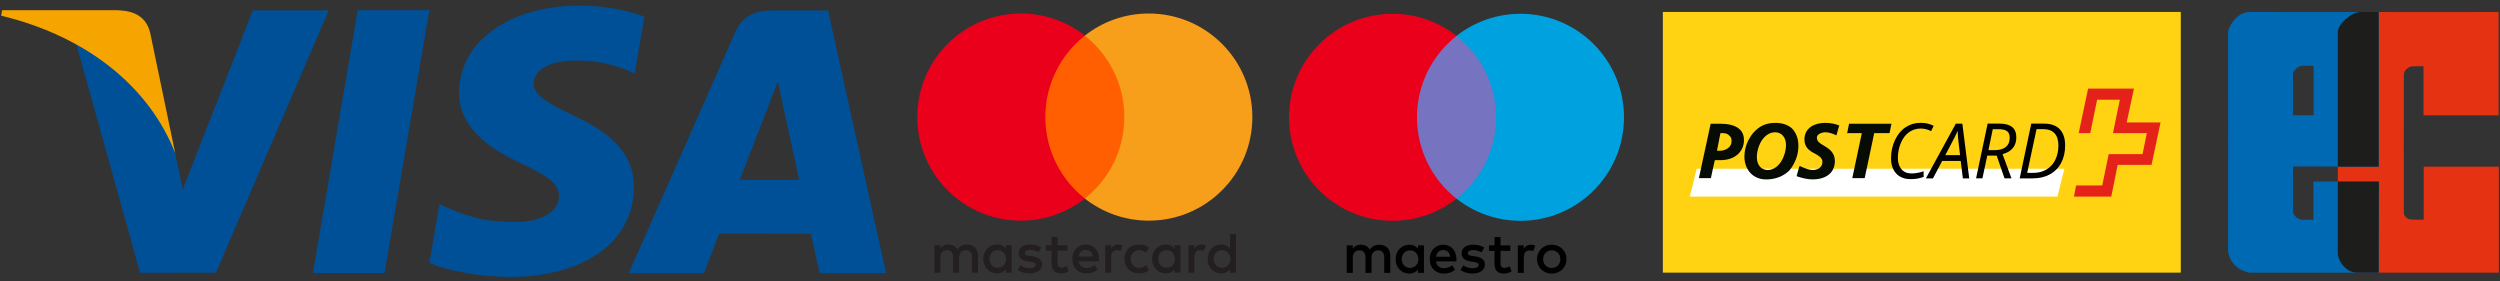 <?xml version="1.0" encoding="utf-8"?>
<!-- Generator: Adobe Illustrator 16.0.4, SVG Export Plug-In . SVG Version: 6.00 Build 0)  -->
<!DOCTYPE svg PUBLIC "-//W3C//DTD SVG 1.1//EN" "http://www.w3.org/Graphics/SVG/1.1/DTD/svg11.dtd">
<svg version="1.1"
	 id="Ebene_1" xmlns:rdf="http://www.w3.org/1999/02/22-rdf-syntax-ns#" xmlns:cc="http://creativecommons.org/ns#" xmlns:dc="http://purl.org/dc/elements/1.1/" xmlns:svg="http://www.w3.org/2000/svg"
	 xmlns="http://www.w3.org/2000/svg" xmlns:xlink="http://www.w3.org/1999/xlink" x="0px" y="0px" width="391.295px" height="44px"
	 viewBox="0 0 391.295 44" enable-background="new 0 0 391.295 44" xml:space="preserve">
<rect x="0" y="0" width="391.295" height="44" fill="#333333" stroke="none"/>
<g id="g12">
	<polygon id="polygon2" fill="#005098" points="48.978,42.734 55.989,1.595 67.202,1.595 60.187,42.734 	"/>
	<path id="path4" fill="#005098" d="M100.857,2.608c-2.222-0.833-5.703-1.728-10.05-1.728c-11.08,0-18.886,5.58-18.952,13.577
		c-0.062,5.911,5.572,9.208,9.826,11.178c4.364,2.016,5.832,3.303,5.812,5.104c-0.027,2.758-3.484,4.018-6.708,4.018
		c-4.488,0-6.873-0.623-10.556-2.158l-1.444-0.654l-1.574,9.209c2.62,1.148,7.463,2.145,12.491,2.195
		c11.787,0,19.438-5.516,19.525-14.055c0.042-4.682-2.944-8.243-9.415-11.179c-3.919-1.903-6.319-3.173-6.294-5.101
		c0-1.71,2.032-3.539,6.421-3.539c3.667-0.057,6.323,0.743,8.394,1.576l1.005,0.475L100.857,2.608"/>
	<path id="path6" fill="#005098" d="M129.611,1.635h-8.665c-2.685,0-4.692,0.731-5.873,3.412L98.42,42.75h11.774
		c0,0,1.927-5.068,2.361-6.184c1.287,0,12.727,0.02,14.36,0.02c0.336,1.439,1.363,6.164,1.363,6.164h10.406L129.611,1.635
		 M115.784,28.15c0.927-2.371,4.467-11.5,4.467-11.5c-0.066,0.109,0.92-2.382,1.486-3.926l0.759,3.547c0,0,2.146,9.819,2.596,11.877
		h-9.309V28.15z"/>
	<path id="path8" fill="#005098" d="M39.573,1.625L28.594,29.68l-1.17-5.701c-2.043-6.571-8.411-13.691-15.53-17.256l10.039,35.977
		l11.864-0.014L51.451,1.625H39.573"/>
	<path id="path10" fill="#F6A500" d="M18.41,1.6H0.328L0.184,2.455C14.252,5.861,23.56,14.09,27.424,23.979L23.493,5.073
		C22.813,2.468,20.845,1.691,18.41,1.6"/>
</g>
<g id="g33">
	<path id="path25" fill="#231F20" d="M154.86,40.529c0-0.756,0.496-1.377,1.31-1.377c0.771,0,1.297,0.596,1.297,1.377
		c0,0.785-0.522,1.379-1.297,1.379C155.356,41.908,154.86,41.287,154.86,40.529 M158.347,40.529v-2.15h-0.937V38.9
		c-0.3-0.387-0.747-0.631-1.358-0.631c-1.207,0-2.152,0.945-2.152,2.26c0,1.316,0.945,2.262,2.152,2.262
		c0.611,0,1.062-0.244,1.358-0.631v0.521h0.937V40.529z M189.972,40.529c0-0.756,0.495-1.377,1.307-1.377
		c0.775,0,1.298,0.596,1.298,1.377c0,0.785-0.521,1.379-1.298,1.379C190.467,41.908,189.972,41.287,189.972,40.529 M193.457,40.529
		V36.65h-0.938v2.25c-0.297-0.387-0.746-0.631-1.357-0.631c-1.205,0-2.151,0.945-2.151,2.26s0.946,2.262,2.151,2.262
		c0.611,0,1.062-0.244,1.357-0.631v0.521h0.938V40.529z M169.962,39.107c0.604,0,0.99,0.379,1.092,1.045h-2.234
		C168.919,39.529,169.296,39.107,169.962,39.107 M169.981,38.27c-1.262,0-2.146,0.918-2.146,2.262c0,1.367,0.918,2.261,2.207,2.261
		c0.647,0,1.242-0.162,1.765-0.604l-0.457-0.692c-0.361,0.286-0.822,0.448-1.254,0.448c-0.603,0-1.152-0.278-1.287-1.055h3.196
		c0.009-0.115,0.019-0.232,0.019-0.359C172.017,39.188,171.188,38.27,169.981,38.27 M181.282,40.529
		c0-0.756,0.493-1.377,1.306-1.377c0.771,0,1.298,0.596,1.298,1.377c0,0.785-0.522,1.379-1.298,1.379
		C181.776,41.908,181.282,41.287,181.282,40.529 M184.767,40.529v-2.15h-0.938V38.9c-0.297-0.387-0.746-0.631-1.357-0.631
		c-1.207,0-2.152,0.945-2.152,2.26c0,1.316,0.945,2.262,2.152,2.262c0.611,0,1.062-0.244,1.357-0.631v0.521h0.938V40.529z
		 M175.996,40.529c0,1.307,0.908,2.262,2.297,2.262c0.646,0,1.08-0.145,1.549-0.514l-0.449-0.756
		c-0.352,0.252-0.721,0.389-1.125,0.389c-0.748-0.01-1.297-0.551-1.297-1.379s0.549-1.369,1.297-1.377
		c0.404,0,0.773,0.135,1.125,0.387l0.449-0.756c-0.469-0.369-0.898-0.514-1.549-0.514C176.905,38.27,175.996,39.225,175.996,40.529
		 M188.062,38.27c-0.539,0-0.893,0.252-1.135,0.631V38.38H186v4.306h0.938V40.27c0-0.711,0.308-1.105,0.918-1.105
		c0.188,0,0.39,0.025,0.586,0.105l0.287-0.881C188.522,38.307,188.251,38.27,188.062,38.27 M162.976,38.721
		c-0.449-0.298-1.07-0.451-1.756-0.451c-1.092,0-1.791,0.522-1.791,1.379c0,0.701,0.521,1.135,1.484,1.271l0.439,0.062
		c0.515,0.072,0.756,0.209,0.756,0.451c0,0.332-0.342,0.522-0.98,0.522c-0.646,0-1.113-0.207-1.434-0.451l-0.438,0.729
		c0.514,0.377,1.16,0.559,1.863,0.559c1.24,0,1.963-0.586,1.963-1.404c0-0.758-0.566-1.152-1.504-1.287l-0.439-0.062
		c-0.406-0.057-0.729-0.137-0.729-0.424c0-0.314,0.308-0.504,0.819-0.504c0.549,0,1.08,0.207,1.342,0.369L162.976,38.721z
		 M175.051,38.27c-0.541,0-0.894,0.252-1.134,0.631V38.38h-0.93v4.306h0.938V40.27c0-0.711,0.307-1.105,0.92-1.105
		c0.188,0,0.387,0.025,0.584,0.105l0.288-0.881C175.51,38.307,175.24,38.27,175.051,38.27 M167.063,38.378h-1.529V37.07h-0.944
		v1.308h-0.873v0.854h0.873v1.963c0,0.998,0.388,1.593,1.494,1.593c0.403,0,0.873-0.125,1.17-0.332l-0.271-0.804
		c-0.277,0.162-0.586,0.244-0.828,0.244c-0.469,0-0.619-0.289-0.619-0.721V39.23h1.529L167.063,38.378L167.063,38.378z
		 M153.069,42.682V39.98c0-1.02-0.646-1.701-1.69-1.711c-0.549-0.01-1.114,0.162-1.515,0.768c-0.297-0.479-0.766-0.768-1.422-0.768
		c-0.461,0-0.908,0.135-1.262,0.641v-0.531h-0.938v4.305h0.944v-2.387c0-0.748,0.414-1.145,1.056-1.145
		c0.62,0,0.937,0.404,0.937,1.135v2.396h0.946v-2.388c0-0.748,0.433-1.146,1.054-1.146c0.639,0,0.944,0.404,0.944,1.136v2.396
		H153.069L153.069,42.682L153.069,42.682z"/>
	<path id="path27" fill="#FF5F00" d="M176.888,31.072h-14.186V5.583h14.186V31.072z"/>
	<path id="path29" fill="#EB001B" d="M163.612,18.326c0-5.171,2.422-9.777,6.189-12.745c-2.757-2.171-6.236-3.466-10.019-3.466
		c-8.951,0-16.209,7.258-16.209,16.211s7.258,16.21,16.209,16.21c3.78,0,7.262-1.296,10.019-3.466
		C166.033,28.104,163.612,23.498,163.612,18.326"/>
	<path id="path31" fill="#F79E1B" d="M196.017,18.326c0,8.953-7.256,16.21-16.209,16.21c-3.781,0-7.262-1.296-10.02-3.466
		c3.771-2.969,6.189-7.573,6.189-12.746c0-5.172-2.422-9.777-6.189-12.745c2.758-2.171,6.234-3.466,10.02-3.466
		C188.76,2.114,196.017,9.372,196.017,18.326"/>
</g>
<g id="g47">
	<rect id="rect35" x="194.942" y="-4.655" fill="none" width="66.058" height="54.293"/>
	<g id="g45">
		<path id="path37" d="M217.606,42.708v-2.696c0-1.017-0.646-1.699-1.688-1.707c-0.549-0.011-1.113,0.161-1.512,0.764
			c-0.297-0.478-0.764-0.764-1.42-0.764c-0.459,0-0.906,0.135-1.26,0.639v-0.53h-0.936v4.297h0.943v-2.383
			c0-0.746,0.412-1.144,1.052-1.144c0.621,0,0.937,0.403,0.937,1.133v2.394h0.943v-2.383c0-0.746,0.432-1.144,1.051-1.144
			c0.639,0,0.943,0.403,0.943,1.133v2.394L217.606,42.708L217.606,42.708z M222.873,40.559v-2.146h-0.936v0.521
			c-0.297-0.387-0.746-0.629-1.355-0.629c-1.205,0-2.146,0.943-2.146,2.256c0,1.313,0.941,2.256,2.146,2.256
			c0.609,0,1.062-0.242,1.355-0.629v0.521h0.936V40.559z M219.396,40.559c0-0.754,0.494-1.375,1.305-1.375
			c0.771,0,1.295,0.594,1.295,1.375c0,0.782-0.521,1.375-1.295,1.375C219.892,41.936,219.396,41.314,219.396,40.559z
			 M242.875,38.298c0.332,0,0.641,0.058,0.922,0.173c0.283,0.114,0.527,0.272,0.732,0.475c0.205,0.203,0.369,0.441,0.482,0.718
			c0.117,0.274,0.178,0.573,0.178,0.896c0,0.323-0.061,0.621-0.178,0.896c-0.113,0.273-0.277,0.516-0.482,0.717
			s-0.449,0.359-0.732,0.477c-0.281,0.115-0.59,0.174-0.922,0.174s-0.641-0.059-0.922-0.174s-0.525-0.273-0.73-0.477
			c-0.203-0.201-0.365-0.439-0.479-0.717c-0.116-0.273-0.177-0.574-0.177-0.896s0.061-0.621,0.177-0.896
			c0.114-0.272,0.276-0.515,0.479-0.718c0.205-0.198,0.45-0.358,0.73-0.475C242.235,38.355,242.542,38.298,242.875,38.298z
			 M242.875,39.182c-0.189,0-0.369,0.034-0.532,0.103c-0.165,0.065-0.31,0.161-0.429,0.282c-0.117,0.121-0.213,0.269-0.28,0.437
			s-0.104,0.354-0.104,0.56c0,0.203,0.035,0.39,0.104,0.56c0.067,0.168,0.163,0.313,0.28,0.435c0.119,0.121,0.263,0.215,0.429,0.282
			c0.163,0.067,0.343,0.103,0.532,0.103s0.371-0.033,0.533-0.103c0.162-0.065,0.309-0.161,0.43-0.282s0.217-0.267,0.285-0.435
			c0.066-0.17,0.104-0.354,0.104-0.56c0-0.203-0.033-0.392-0.104-0.56c-0.069-0.168-0.164-0.313-0.285-0.437
			c-0.121-0.121-0.268-0.217-0.43-0.282C243.246,39.216,243.065,39.182,242.875,39.182z M227.96,40.559
			c-0.01-1.338-0.836-2.256-2.041-2.256c-1.258,0-2.141,0.918-2.141,2.256c0,1.367,0.916,2.256,2.203,2.256
			c0.646,0,1.238-0.162,1.762-0.603l-0.459-0.692c-0.358,0.289-0.815,0.451-1.248,0.451c-0.604,0-1.148-0.279-1.285-1.054h3.189
			C227.951,40.803,227.96,40.686,227.96,40.559z M224.761,40.182c0.1-0.619,0.477-1.043,1.143-1.043
			c0.604,0,0.988,0.379,1.088,1.043H224.761z M231.896,39.507c-0.26-0.161-0.791-0.368-1.338-0.368
			c-0.514,0-0.816,0.188-0.816,0.504c0,0.287,0.32,0.369,0.729,0.422l0.439,0.062c0.936,0.137,1.502,0.531,1.502,1.287
			c0,0.816-0.721,1.4-1.961,1.4c-0.701,0-1.35-0.18-1.858-0.559l0.438-0.729c0.314,0.242,0.781,0.449,1.433,0.449
			c0.638,0,0.979-0.188,0.979-0.521c0-0.244-0.242-0.379-0.754-0.451l-0.439-0.062c-0.962-0.133-1.482-0.565-1.482-1.268
			c0-0.854,0.701-1.375,1.789-1.375c0.684,0,1.303,0.153,1.752,0.448L231.896,39.507z M236.39,39.266h-1.529v1.94
			c0,0.433,0.154,0.72,0.621,0.72c0.242,0,0.547-0.082,0.828-0.244l0.27,0.801c-0.297,0.207-0.766,0.332-1.168,0.332
			c-1.105,0-1.49-0.594-1.49-1.59v-1.959h-0.873v-0.854h0.873l-0.002-1.305h0.941v1.305h1.529V39.266z M239.623,38.303
			c0.188,0,0.459,0.036,0.666,0.116L240,39.301c-0.195-0.08-0.396-0.107-0.584-0.107c-0.609,0-0.916,0.396-0.916,1.104v2.408h-0.938
			v-4.295h0.929v0.521C238.731,38.555,239.083,38.303,239.623,38.303L239.623,38.303z"/>
		<g id="XMLID_12_">
			<rect id="rect39" x="220.882" y="5.622" fill="#7673C0" width="14.178" height="25.476"/>
			<path id="XMLID_16_" fill="#EB001B" d="M221.782,18.359c0-5.168,2.421-9.771,6.188-12.738c-2.756-2.169-6.232-3.464-10.014-3.464
				c-8.946,0-16.199,7.253-16.199,16.202c0,8.95,7.254,16.202,16.199,16.202c3.777,0,7.258-1.295,10.014-3.463
				C224.202,28.13,221.782,23.527,221.782,18.359z"/>
			<path id="path42" fill="#00A1DF" d="M254.185,18.359c0,8.948-7.254,16.202-16.201,16.202c-3.777,0-7.256-1.295-10.012-3.463
				c3.769-2.968,6.188-7.57,6.188-12.739c0-5.168-2.421-9.771-6.188-12.738c2.756-2.169,6.232-3.464,10.012-3.464
				C246.931,2.158,254.185,9.411,254.185,18.359z"/>
		</g>
	</g>
</g>
<g id="g58">
</g>
<g id="g60">
</g>
<g id="g62">
</g>
<g id="g64">
</g>
<g id="g66">
</g>
<g id="g68">
</g>
<rect x="260.267" y="1.869" fill="#FFD311" width="81.064" height="40.803"/>
<polygon fill="#E4221A" points="326.828,13.863 334.005,13.863 332.865,19.164 338.166,19.164 336.756,25.805 331.455,25.805 
	330.449,30.77 324.612,30.77 324.948,29.025 329.041,29.025 330.046,24.125 335.347,24.125 336.018,20.84 330.717,20.84 
	331.791,15.608 328.235,15.608 327.162,20.84 325.349,20.84 "/>
<polygon fill="#FFFFFF" points="322.031,30.77 323.11,26.409 265.564,26.409 264.484,30.77 "/>
<path fill="#060B03" d="M269.208,19.363h-1.409h-0.066v0.068l-1.812,8.389v0.062h0.135h1.677h0.066V27.82
	c0,0,0.536-2.551,0.604-2.754h0.874c1.141,0,2.146-0.334,2.815-1.008c0.604-0.604,0.873-1.34,0.873-2.146
	c0-0.673-0.202-1.208-0.605-1.612C271.557,19.498,270.214,19.363,269.208,19.363L269.208,19.363z M269.277,20.84h0.469
	c0.336,0,0.737,0.134,0.938,0.402c0.271,0.203,0.337,0.47,0.337,0.874c0,0.939-0.939,1.475-1.812,1.475h-0.472L269.277,20.84
	L269.277,20.84z"/>
<path fill="#060B03" d="M280.544,20.169c-0.603-0.604-1.541-0.938-2.614-0.938c-1.542,0-2.55,0.47-3.556,1.609
	c-0.807,1.008-1.343,2.281-1.343,3.689c0,1.074,0.401,2.014,1.007,2.617c0.604,0.604,1.408,0.938,2.414,0.938
	c1.478,0,2.752-0.537,3.625-1.408c0.871-1.072,1.407-2.414,1.407-3.822C281.486,21.712,281.149,20.84,280.544,20.169L280.544,20.169
	z M276.656,26.609c-0.472,0-0.872-0.2-1.141-0.469c-0.336-0.336-0.537-0.871-0.537-1.545c0-1.142,0.47-2.415,1.206-3.153
	c0.472-0.47,1.008-0.738,1.677-0.738c0.473,0,0.874,0.201,1.143,0.471c0.337,0.334,0.537,0.87,0.537,1.542
	C279.541,24.262,278.532,26.609,276.656,26.609L276.656,26.609z"/>
<path fill="#060B03" d="M287.859,19.634c-0.671-0.271-1.407-0.403-2.214-0.403c-1.476,0-3.221,0.671-3.221,2.617
	c0,1.273,0.87,1.81,1.679,2.21c0.604,0.338,1.14,0.674,1.14,1.276c0,0.871-0.736,1.271-1.477,1.271s-1.409-0.334-2.013-0.604h-0.067
	l-0.065,0.066l-0.4,1.408v0.065h-0.069h0.069l0.063,0.069c0.808,0.268,1.61,0.468,2.416,0.468c1.209,0,2.146-0.334,2.753-0.938
	c0.467-0.471,0.735-1.142,0.735-1.945c0-1.342-0.938-1.943-1.743-2.414c-0.604-0.336-1.072-0.67-1.072-1.208
	c0-0.201,0.064-0.336,0.198-0.47c0.338-0.335,0.938-0.402,1.074-0.402c0.604,0,1.207,0.201,1.744,0.471h0.065v-0.069l0.402-1.407
	l0.067-0.067L287.859,19.634L287.859,19.634z"/>
<path fill="#060B03" d="M296.039,19.363h-0.137h-6.438h-0.067v0.068l-0.271,1.342l-0.065,0.067h0.065h0.066h2.215l-1.478,6.98v0.062
	h0.067h1.743h0.067l0.064-0.062c0,0,1.412-6.644,1.478-6.98h2.28h0.067l0.066-0.067l0.271-1.342v-0.068H296.039z"/>
<g>
	<rect x="295.105" y="18.797" fill="none" width="32.271" height="12.428"/>
	<path d="M300.625,20.118c-0.68,0-1.287,0.189-1.824,0.568s-0.963,0.935-1.277,1.667c-0.312,0.732-0.472,1.532-0.472,2.394
		c0,0.729,0.189,1.312,0.571,1.748c0.381,0.437,0.903,0.653,1.572,0.653c0.543,0,1.172-0.11,1.887-0.334v0.873
		c-0.336,0.121-0.655,0.209-0.961,0.265c-0.306,0.055-0.672,0.082-1.103,0.082c-0.944,0-1.688-0.294-2.228-0.878
		s-0.81-1.379-0.81-2.387c0-1.021,0.206-1.969,0.618-2.846s0.966-1.546,1.661-2.007c0.694-0.461,1.481-0.691,2.36-0.691
		c0.771,0,1.449,0.156,2.039,0.469l-0.403,0.826C301.72,20.253,301.175,20.118,300.625,20.118z"/>
	<path d="M306.888,25.193h-2.906l-1.436,2.725h-1.107l4.684-8.567h1.02l1.078,8.567h-0.996L306.888,25.193z M306.783,24.279
		l-0.205-1.752c-0.095-0.7-0.149-1.383-0.17-2.051c-0.146,0.344-0.303,0.686-0.473,1.025s-0.656,1.267-1.462,2.778H306.783z"/>
	<path d="M311.042,24.355l-0.756,3.562h-0.996l1.812-8.567h1.875c1.742,0,2.613,0.715,2.613,2.145c0,1.36-0.72,2.237-2.156,2.631
		l1.399,3.791h-1.09l-1.226-3.562H311.042z M311.905,20.224c-0.397,1.93-0.625,3.022-0.681,3.276h0.984
		c0.754,0,1.334-0.166,1.739-0.498s0.608-0.809,0.608-1.43c0-0.473-0.132-0.815-0.396-1.028s-0.691-0.319-1.285-0.319
		L311.905,20.224L311.905,20.224z"/>
	<path d="M323.23,22.779c0,1.02-0.205,1.92-0.614,2.701c-0.409,0.779-0.995,1.383-1.759,1.805c-0.762,0.422-1.652,0.633-2.678,0.633
		h-2.062l1.812-8.567h2.004c1.078,0,1.897,0.292,2.458,0.876S323.23,21.661,323.23,22.779z M318.244,27.057
		c0.789,0,1.481-0.181,2.08-0.537c0.598-0.356,1.057-0.86,1.374-1.515c0.317-0.653,0.479-1.397,0.479-2.237
		c0-0.84-0.201-1.477-0.604-1.909c-0.402-0.432-0.992-0.647-1.771-0.647h-1.043l-1.466,6.845H318.244L318.244,27.057z"/>
</g>
<g>
	<path fill-rule="evenodd" clip-rule="evenodd" fill="#E53212" d="M391.113,42.682c0,0-22.097,0-22.158,0
		c-1.816,0-3.047-1.83-3.047-3.134c0-1.21,0.03-33.262,0-34.503s2.123-3.165,3.57-3.165c1.446,0.031,21.604,0,21.604,0v16.167
		h-11.756v-7.665c0,0-0.77-0.031-1.755,0c-0.492,0.031-1.323,0.527-1.323,1.334c-0.031,1.676,0,21.038,0,21.534
		c0,0.465,0.308,1.086,1.323,1.118c1.016,0.062,1.785,0,1.785,0v-8.285h11.756V42.682L391.113,42.682z"/>
	<path fill-rule="evenodd" clip-rule="evenodd" fill="#0069B3" d="M352.151,1.879c2.431,0.031,20.158,0,20.158,0v24.203
		l-13.418-0.032c0,0,0,6.951,0,7.106c0,0.124,0.338,1.179,1.538,1.241c0.247,0,1.662,0,1.662,0v-5.988h10.249l-0.031,14.272h-20.251
		c0,0-3.046-0.496-3.323-3.475c0.03-1.117,0-33.667,0-34.225C348.735,4.455,349.905,1.879,352.151,1.879L352.151,1.879
		L352.151,1.879z M362.122,10.319c0,0-0.893-0.062-1.692-0.031c-0.831,0.031-1.538,0.838-1.538,1.335c0,0.496,0,6.423,0,6.423h3.23
		V10.319L362.122,10.319z"/>
	<path fill-rule="evenodd" clip-rule="evenodd" fill="#1D1D1B" d="M372.34,28.409h-6.433c0,5.896,0,10.673,0,11.139
		c0,1.272,1.23,3.104,3.016,3.134h3.386L372.34,28.409L372.34,28.409z"/>
	<path fill-rule="evenodd" clip-rule="evenodd" fill="#1D1D1B" d="M372.309,26.082V1.879c-1.477,0-2.555,0-2.831,0
		c-1.447,0-3.601,1.924-3.57,3.165c0,0.714,0,11.667,0,21.038H372.309L372.309,26.082z"/>
</g>
</svg>

